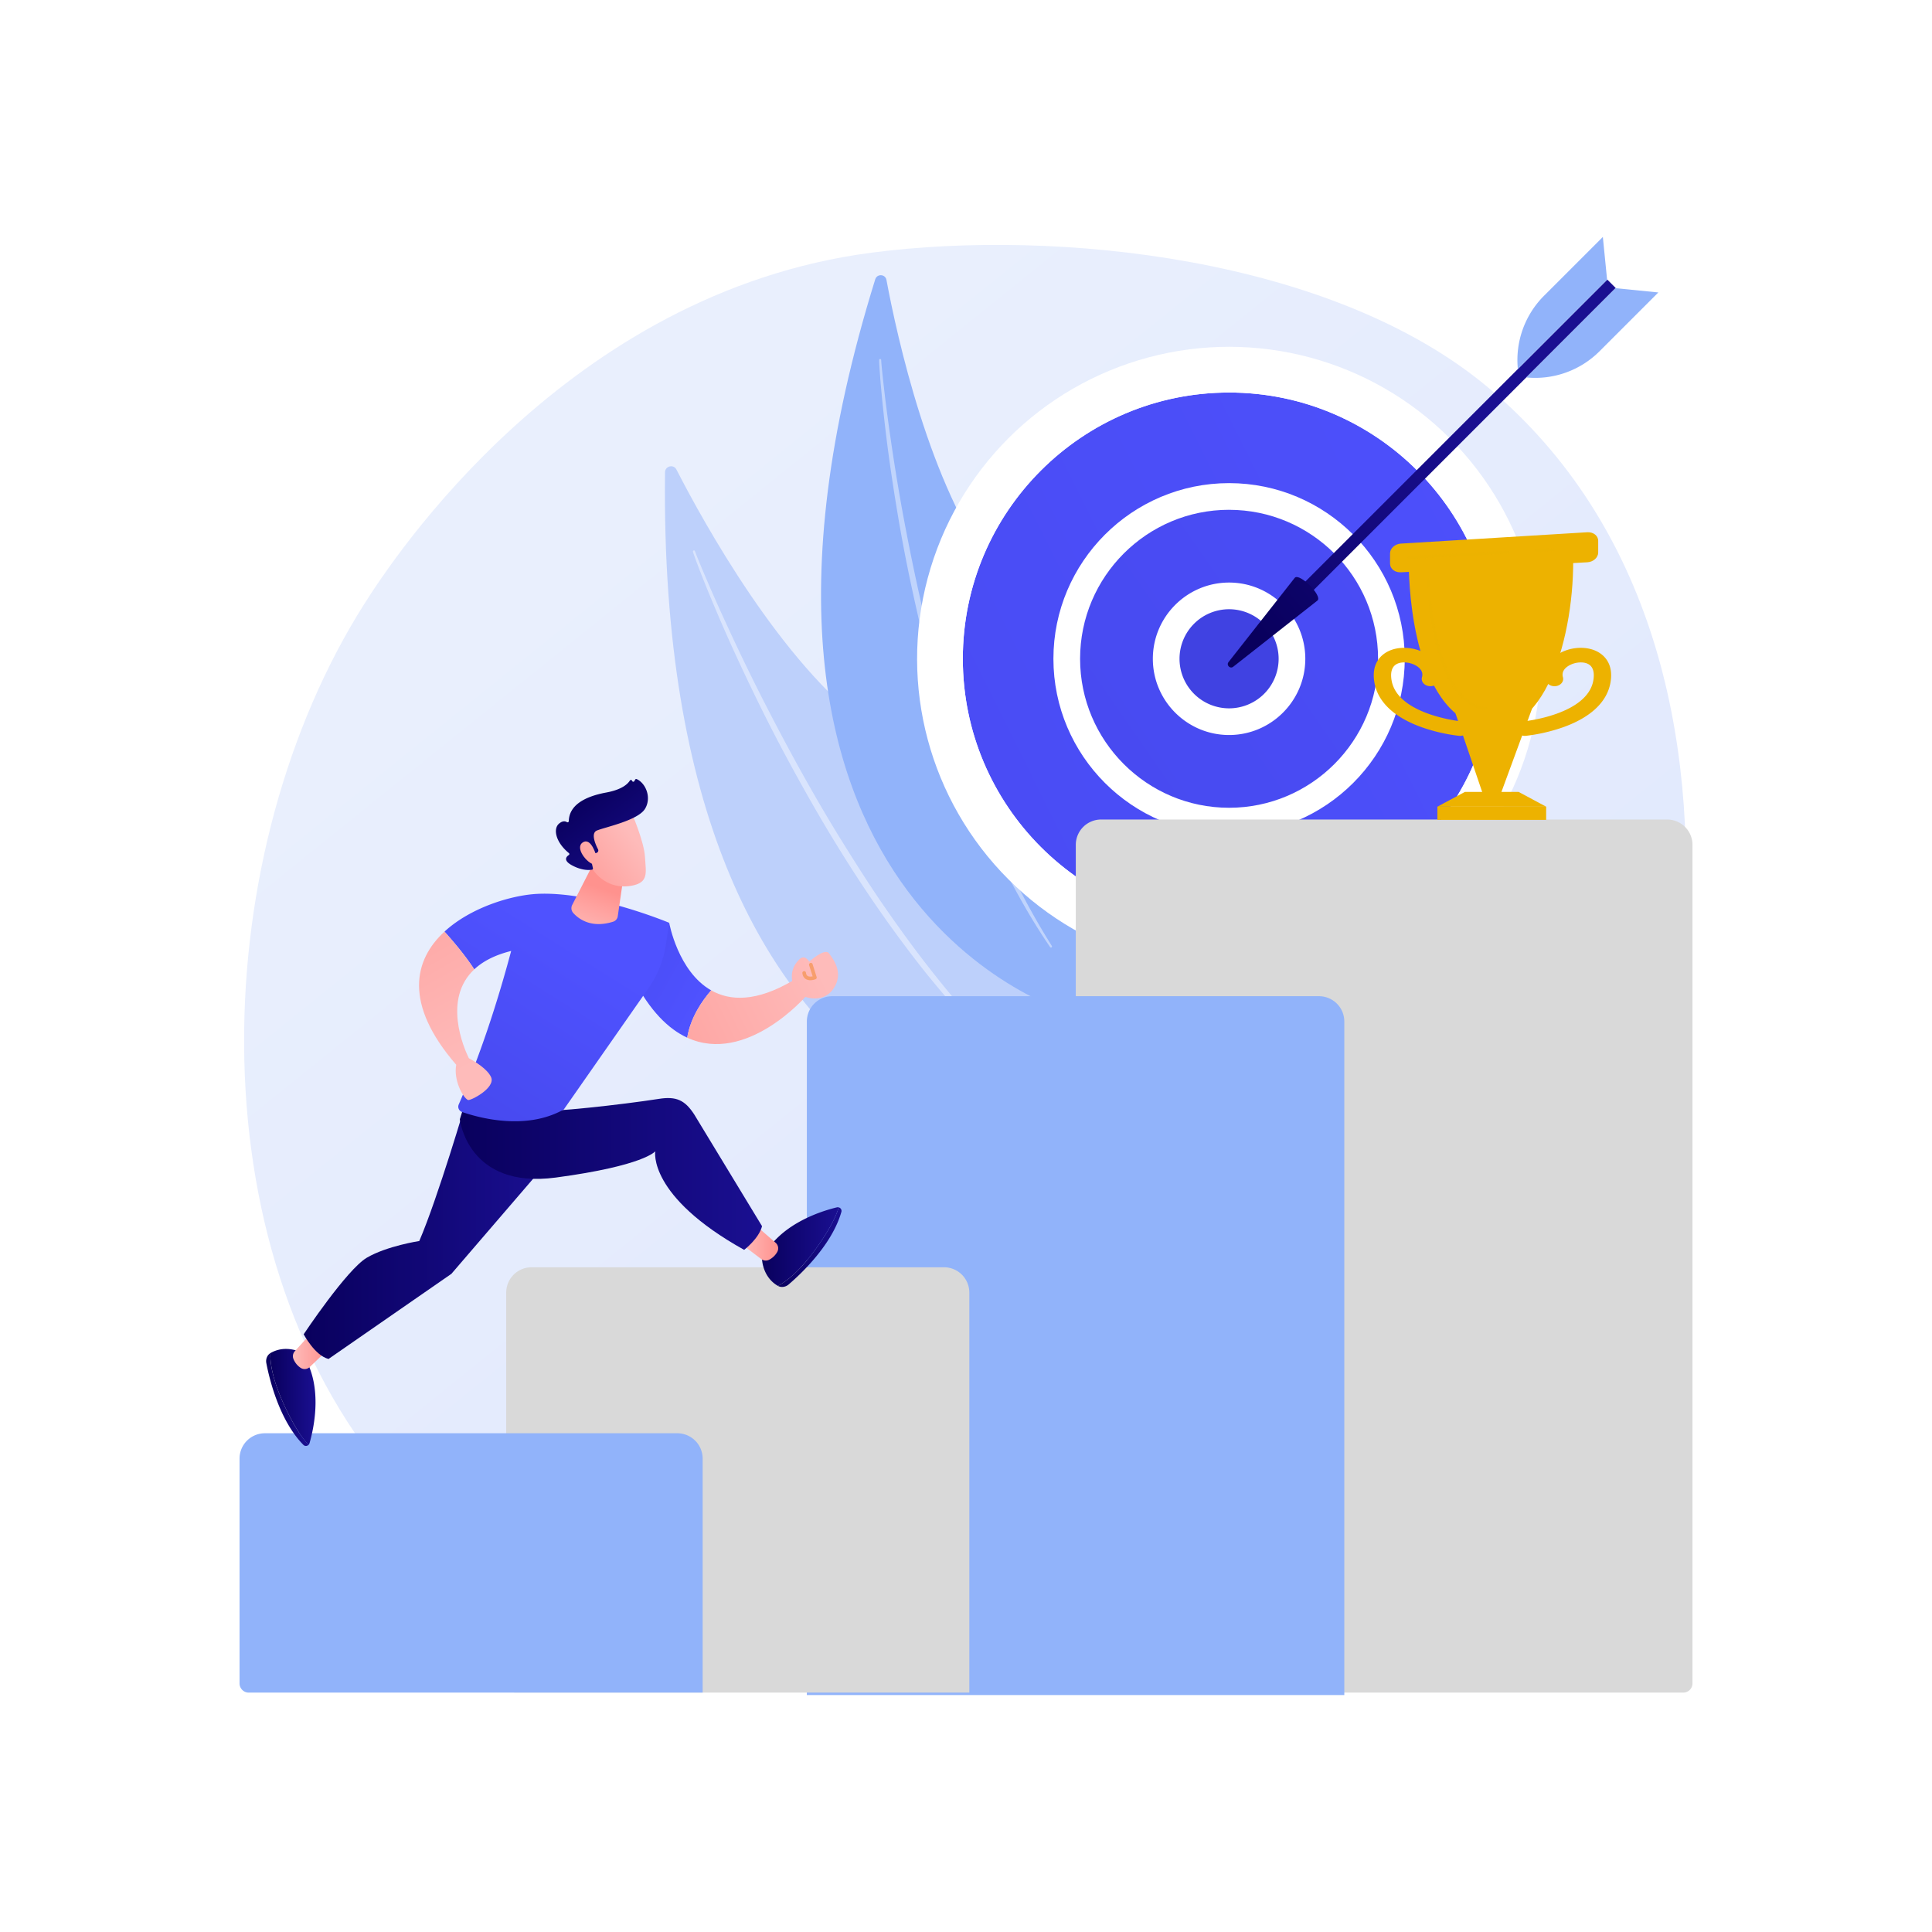 <svg xmlns="http://www.w3.org/2000/svg" xmlns:xlink="http://www.w3.org/1999/xlink" viewBox="0 0 3710 3710"><defs><style>.cls-1,.cls-4{fill:#fff;}.cls-2{fill:url(#linear-gradient);}.cls-3{fill:#bdd0fb;}.cls-4{opacity:0.43;}.cls-5{fill:#91b3fa;}.cls-6{fill:url(#linear-gradient-2);}.cls-7{fill:url(#linear-gradient-3);}.cls-8{fill:url(#linear-gradient-4);}.cls-9{fill:url(#linear-gradient-5);}.cls-10{fill:url(#linear-gradient-6);}.cls-11{fill:#d9d9d9;}.cls-12,.cls-13{fill:#edb200;}.cls-13{opacity:0.63;}.cls-14{fill:url(#linear-gradient-7);}.cls-15{fill:url(#linear-gradient-8);}.cls-16{fill:url(#linear-gradient-9);}.cls-17{fill:#f79e6d;}.cls-18{fill:url(#linear-gradient-10);}.cls-19{fill:url(#linear-gradient-11);}.cls-20{fill:url(#linear-gradient-12);}.cls-21{fill:url(#linear-gradient-13);}.cls-22{fill:url(#linear-gradient-14);}.cls-23{fill:url(#linear-gradient-15);}.cls-24{fill:url(#linear-gradient-16);}.cls-25{fill:url(#linear-gradient-17);}.cls-26{fill:url(#linear-gradient-18);}.cls-27{fill:url(#linear-gradient-19);}.cls-28{fill:url(#linear-gradient-20);}.cls-29{fill:url(#linear-gradient-21);}.cls-30{fill:url(#linear-gradient-22);}.cls-31{fill:url(#linear-gradient-23);}</style><linearGradient id="linear-gradient" x1="3580.32" y1="3984.82" x2="1158.92" y2="977.59" gradientUnits="userSpaceOnUse"><stop offset="0" stop-color="#dae3fe"/><stop offset="1" stop-color="#e9effd"/></linearGradient><linearGradient id="linear-gradient-2" x1="3558.04" y1="667.87" x2="-1069.94" y2="2975.15" gradientUnits="userSpaceOnUse"><stop offset="0" stop-color="#4f52ff"/><stop offset="1" stop-color="#4042e2"/></linearGradient><linearGradient id="linear-gradient-3" x1="4035.07" y1="107.04" x2="57.69" y2="2857" gradientTransform="translate(1585.81 -1298.37) rotate(45)" xlink:href="#linear-gradient-2"/><linearGradient id="linear-gradient-4" x1="3070.42" y1="-342.33" x2="2688.11" y2="522.9" gradientTransform="translate(2949.32 -1347.17) rotate(74.52)" xlink:href="#linear-gradient-2"/><linearGradient id="linear-gradient-5" x1="27.37" y1="4808.07" x2="-155.31" y2="5550.18" gradientTransform="translate(2929.31 -4638.98)" gradientUnits="userSpaceOnUse"><stop offset="0" stop-color="#09005d"/><stop offset="1" stop-color="#1a0f91"/></linearGradient><linearGradient id="linear-gradient-6" x1="-128.39" y1="4964.06" x2="-184.21" y2="5562.85" gradientTransform="translate(-1192.26 4633.17) rotate(-135)" xlink:href="#linear-gradient-5"/><linearGradient id="linear-gradient-7" x1="1354.68" y1="1911.42" x2="932.06" y2="1678.5" xlink:href="#linear-gradient-2"/><linearGradient id="linear-gradient-8" x1="1574.95" y1="1863.34" x2="1054.48" y2="2115.47" gradientUnits="userSpaceOnUse"><stop offset="0" stop-color="#febbba"/><stop offset="1" stop-color="#ff928e"/></linearGradient><linearGradient id="linear-gradient-9" x1="1577.43" y1="1868.46" x2="1056.96" y2="2120.59" xlink:href="#linear-gradient-8"/><linearGradient id="linear-gradient-10" x1="511.06" y1="2687.5" x2="592.54" y2="2687.5" gradientTransform="matrix(1, 0, 0, 1, 0, 0)" xlink:href="#linear-gradient-5"/><linearGradient id="linear-gradient-11" x1="519.2" y1="2682.38" x2="605.91" y2="2682.38" gradientTransform="matrix(1, 0, 0, 1, 0, 0)" xlink:href="#linear-gradient-5"/><linearGradient id="linear-gradient-12" x1="562.49" y1="2594.7" x2="626.25" y2="2594.7" xlink:href="#linear-gradient-8"/><linearGradient id="linear-gradient-13" x1="1493.8" y1="2394.94" x2="1615.94" y2="2394.94" gradientTransform="matrix(1, 0, 0, 1, 0, 0)" xlink:href="#linear-gradient-5"/><linearGradient id="linear-gradient-14" x1="1463.35" y1="2393.8" x2="1610.64" y2="2393.8" gradientTransform="matrix(1, 0, 0, 1, 0, 0)" xlink:href="#linear-gradient-5"/><linearGradient id="linear-gradient-15" x1="1424.31" y1="2389.54" x2="1494.36" y2="2389.54" xlink:href="#linear-gradient-8"/><linearGradient id="linear-gradient-16" x1="583.14" y1="2361.45" x2="1055.11" y2="2361.45" gradientTransform="matrix(1, 0, 0, 1, 0, 0)" xlink:href="#linear-gradient-5"/><linearGradient id="linear-gradient-17" x1="882.99" y1="2249.08" x2="1463.35" y2="2249.08" gradientTransform="matrix(1, 0, 0, 1, 0, 0)" xlink:href="#linear-gradient-5"/><linearGradient id="linear-gradient-18" x1="1081.37" y1="1792.59" x2="697.17" y2="2404.91" xlink:href="#linear-gradient-2"/><linearGradient id="linear-gradient-19" x1="929.03" y1="2033.53" x2="619.27" y2="1486.04" xlink:href="#linear-gradient-8"/><linearGradient id="linear-gradient-20" x1="1124.85" y1="1799.23" x2="1157.27" y2="1706.78" xlink:href="#linear-gradient-8"/><linearGradient id="linear-gradient-21" x1="1217.17" y1="1608.64" x2="1074.93" y2="1717.48" xlink:href="#linear-gradient-8"/><linearGradient id="linear-gradient-22" x1="1117.04" y1="1522.46" x2="1249.52" y2="1693.03" gradientTransform="matrix(1, 0, 0, 1, 0, 0)" xlink:href="#linear-gradient-5"/><linearGradient id="linear-gradient-23" x1="1199.53" y1="1585.58" x2="1057.28" y2="1694.42" xlink:href="#linear-gradient-8"/></defs><g id="Illustration"><rect class="cls-1" width="3710" height="3710"/><path class="cls-2" d="M2894.69,2776.6c-49.76,63.76-180.07,198-223.09,225.9-382.54,247.79-942.59,169-1065.68,144-181.77-36.92-602.07-5.86-856.09-304.58C365.52,2390,401.43,1629.83,699.53,1159.82c54.53-86,388.53-598.08,973.94-674.6,354.28-46.31,885.13,8.37,1184.2,258.93C3485.44,1270.1,3216.94,2363.66,2894.69,2776.6Z"/><path class="cls-3" d="M1277.06,906.85c.14-12.07,16.4-15.93,21.91-5.19,53.25,103.84,201.39,371.74,370.78,495.47,275.81,201.47,507.46,572.52,405.16,809.82C2074.91,2207,1261.27,2221.86,1277.06,906.85Z"/><path class="cls-4" d="M1330.68,1059.55c1,3.54,2.12,6.38,3.19,9.49l3.33,9.1,6.87,18.11c4.67,12,9.51,24,14.35,36q14.67,35.83,30.14,71.31c20.66,47.3,42.61,94,65.25,140.42s46.45,92.22,71.29,137.49,50.4,90.16,77.39,134.21c53.8,88.18,112.44,173.53,176.88,254.38,32.64,40.09,66.34,79.33,102.25,116.54,36.16,36.94,73.91,72.36,114.07,104.87a2,2,0,0,0,2.63-3.11l0,0a1500.28,1500.28,0,0,1-110.57-107.53c-35.1-37.57-68-77.16-99.8-117.54s-62-82.09-91.16-124.42-56.62-85.9-83.79-129.59c-54-87.63-103.27-178.1-150-269.84q-34.92-68.88-67.17-139.11-16.2-35.05-31.68-70.45l-15.17-35.53-7.39-17.83-3.6-8.94c-1.13-3-2.39-6.1-3.27-8.73l-.15-.43a2,2,0,0,0-3.85,1.2Z"/><path class="cls-5" d="M1680.73,536.29c3.42-11,19.39-10.14,21.51,1.21,20.5,109.75,83.27,395.85,204.86,555.53,198,260,309.18,663.46,150.63,853.17C2057.73,1946.2,1307.51,1737.91,1680.73,536.29Z"/><path class="cls-4" d="M1688.21,690.94c0,3.53.2,6.44.33,9.59l.58,9.25,1.35,18.48c1,12.31,2.17,24.6,3.34,36.89q3.68,36.86,8.17,73.62c6,49,13.41,97.85,21.51,146.58s17.43,97.24,27.86,145.54,21.62,96.43,34.35,144.19c25.28,95.55,55.79,189.81,92.83,281.54,19,45.66,39.21,90.85,62,134.77,23.09,43.73,48.06,86.51,76,127.27a2,2,0,0,0,2.76.51,2,2,0,0,0,.55-2.68v0a1433.7,1433.7,0,0,1-72-128.78c-21.94-44-41.29-89.31-59.44-135s-34.42-92.18-49.64-139-28.48-94.22-41.49-141.69c-25.6-95.08-46.11-191.49-64-288.37q-13.23-72.69-23.66-145.89-5.31-36.57-9.85-73.25l-4.23-36.71-1.92-18.37-.86-9.18c-.23-3-.53-6.25-.63-8.89v-.45a2,2,0,0,0-3.93.05Z"/><circle class="cls-1" cx="2360.18" cy="1265.06" r="599.09" transform="translate(-203.25 2039.43) rotate(-45)"/><circle class="cls-6" cx="2360.18" cy="1265.06" r="511.3"/><path class="cls-1" d="M2360.18,1802c-296,0-536.91-240.86-536.91-536.91s240.86-536.91,536.91-536.91S2897.09,969,2897.09,1265.06,2656.23,1802,2360.18,1802Zm0-1048.21c-281.93,0-511.29,229.36-511.29,511.3s229.36,511.29,511.29,511.29,511.3-229.36,511.3-511.29S2642.11,753.76,2360.18,753.76Z"/><circle class="cls-7" cx="2360.18" cy="1265.06" r="311.71" transform="translate(-203.25 2039.43) rotate(-45)"/><path class="cls-1" d="M2360.18,1602.38c-186,0-337.32-151.32-337.32-337.32s151.32-337.32,337.32-337.32,337.32,151.32,337.32,337.32S2546.18,1602.38,2360.18,1602.38Zm0-623.42c-157.76,0-286.1,128.34-286.1,286.1s128.34,286.1,286.1,286.1,286.1-128.35,286.1-286.1S2517.94,979,2360.18,979Z"/><circle class="cls-8" cx="2360.18" cy="1265.06" r="120.77" transform="translate(511.02 3201.91) rotate(-74.52)"/><path class="cls-1" d="M2360.18,1411.43c-80.71,0-146.37-65.66-146.37-146.37s65.66-146.38,146.37-146.38,146.38,65.66,146.38,146.38S2440.89,1411.43,2360.18,1411.43Zm0-241.53a95.16,95.16,0,1,0,95.16,95.16A95.26,95.26,0,0,0,2360.18,1169.9Z"/><rect class="cls-9" x="2777.4" y="418.35" width="22.83" height="864.67" transform="translate(4159.32 3424.18) rotate(-135)"/><path class="cls-10" d="M2486.47,1109.36c9.27-9.26,52.94,34.4,43.67,43.67l-162,127.33c-6,4.7-13.74-3-9-9Z"/><path class="cls-5" d="M3102.25,553.4l82.25,8.18L3071.58,674.49a174.56,174.56,0,0,1-140.7,50.28h0Z"/><path class="cls-5" d="M3086.1,537.25,3077.93,455,2965,567.92a174.58,174.58,0,0,0-50.28,140.7h0Z"/><path class="cls-11" d="M2114.5,1573.7H3201.38a48.66,48.66,0,0,1,48.66,48.66V3232.6a17.69,17.69,0,0,1-17.69,17.69H2065.84a0,0,0,0,1,0,0V1622.36A48.66,48.66,0,0,1,2114.5,1573.7Z"/><path class="cls-5" d="M1598,1913H2532.8a48.66,48.66,0,0,1,48.66,48.66V3255a0,0,0,0,1,0,0H1549.38a0,0,0,0,1,0,0V1961.63A48.66,48.66,0,0,1,1598,1913Z"/><path class="cls-11" d="M1020.74,2433.53h792a48.66,48.66,0,0,1,48.66,48.66v768.1a0,0,0,0,1,0,0H989.77a17.69,17.69,0,0,1-17.69-17.69V2482.19A48.66,48.66,0,0,1,1020.74,2433.53Z"/><path class="cls-5" d="M508.62,2752.27h792a48.66,48.66,0,0,1,48.66,48.66v449.37a0,0,0,0,1,0,0H477.64A17.69,17.69,0,0,1,460,3232.6V2800.93A48.66,48.66,0,0,1,508.62,2752.27Z"/><polygon class="cls-12" points="2881.46 1525.43 2847.79 1525.43 2794.85 1369.7 2942 1360.76 2881.46 1525.43"/><path class="cls-12" d="M2705.27,1080.38c-.17,13.14-.17,270.49,130.47,312.28s189.65-176,185-331Z"/><rect class="cls-12" x="2760.2" y="1549.05" width="208.86" height="25.36"/><polygon class="cls-12" points="2969.05 1549.05 2760.2 1549.05 2813.06 1520.7 2916.2 1520.7 2969.05 1549.05"/><path class="cls-12" d="M2690.13,1043.86c-11.47.7-20.85,9.19-20.85,18.87v19.79c0,9.68,9.39,17.09,20.86,16.48l358-19.27c11.47-.62,20.86-9,20.86-18.72V1038.4c0-9.67-9.38-17-20.85-16.33Z"/><path class="cls-12" d="M2928.26,1413.11c-8.35,0-15.55-5.27-16.52-12.42-1-7.68,5.51-14.63,14.64-15.51,1.74-.17,121.88-12.86,133.28-78.62,1.92-11.09,1.7-25.57-10.22-31.61-9.84-5-26-3.41-37.47,3.68-6.55,4-13.72,11.1-10.67,21.85,2.13,7.53-3.38,15.08-12.32,16.88s-17.92-2.85-20.05-10.37c-5.53-19.5,3.22-38.55,23.39-51,22.41-13.8,53-15.89,74.29-5.08,12.47,6.32,32.42,22.48,26,59.67-6.37,36.76-37.07,66.22-88.79,85.17a329.87,329.87,0,0,1-73.63,17.24C2929.53,1413.08,2928.89,1413.11,2928.26,1413.11Z"/><path class="cls-12" d="M2803.65,1413.11c8.34,0,15.54-5.27,16.51-12.42,1-7.68-5.51-14.63-14.64-15.51-1.73-.17-121.88-12.86-133.27-78.62-1.92-11.09-1.71-25.57,10.21-31.61,9.84-5,25.95-3.41,37.47,3.68,6.55,4,13.72,11.1,10.67,21.85-2.13,7.53,3.38,15.08,12.33,16.88s17.91-2.85,20-10.37c5.53-19.5-3.21-38.55-23.39-51-22.41-13.8-53-15.89-74.29-5.08-12.47,6.32-32.42,22.48-26,59.67,6.37,36.76,37.07,66.22,88.79,85.17a329.87,329.87,0,0,0,73.63,17.24C2802.38,1413.08,2803,1413.11,2803.65,1413.11Z"/><path class="cls-13" d="M2949.84,1060.16a2.72,2.72,0,0,1-.14-5.44l32-1.72a2.72,2.72,0,0,1,.3,5.44l-32,1.72Z"/><path class="cls-13" d="M2705.26,1073.32a2.72,2.72,0,0,1-.15-5.44l191-10.27a2.72,2.72,0,1,1,.3,5.43l-191,10.28Z"/><path class="cls-13" d="M2853.17,1363.48h-.32c-34.59-4-62.24-32.15-82.19-83.72-16.47-42.59-24.24-92.43-27.86-126.74a2.72,2.72,0,1,1,5.41-.57c6.22,58.9,28.92,196.84,105.26,205.62a2.72,2.72,0,0,1-.3,5.42Z"/><path class="cls-13" d="M2743.2,1128.54a2.73,2.73,0,0,1-2.72-2.55c-.51-7.85-.64-12.37-.65-12.56a2.72,2.72,0,0,1,2.64-2.8,2.62,2.62,0,0,1,2.8,2.64s.14,4.62.64,12.37a2.72,2.72,0,0,1-2.54,2.89Z"/><path class="cls-14" d="M1285.08,1772.12,1215.8,1878.7c32.23,62.78,68,97.44,103.84,113.92,6.39-39.11,29.24-71.58,46-90.87C1301.77,1865.41,1285.08,1772.12,1285.08,1772.12Z"/><path class="cls-15" d="M1523.1,1882.62c-70.93,42-121.62,39.51-157.45,19.13-16.77,19.29-39.62,51.76-46,90.87,113.84,52.38,227.84-79.46,227.84-79.46Z"/><path class="cls-16" d="M1527,1900.87s-19.15-33.38,8.39-59c0,0,8.88-10.13,18.62,4.75,0,0,29.63-26.89,37.73-16.06s29.57,37.66,8.6,68.25C1579.09,1929.74,1536.31,1916,1527,1900.87Z"/><path class="cls-17" d="M1556.07,1882.29a16.64,16.64,0,0,1-8.54-2.11c-2.61-1.55-5.9-4.78-6.74-11.38a3.46,3.46,0,1,1,6.87-.88c.4,3.11,1.51,5.17,3.39,6.29,2.63,1.57,6.54,1.25,9.44.62l-6.71-21.28a3.46,3.46,0,0,1,6.61-2.08l7.77,24.65a3.46,3.46,0,0,1-2,4.27A29.87,29.87,0,0,1,1556.07,1882.29Z"/><path class="cls-18" d="M519.27,2598.36c-6.17,3.71-9.32,11.53-7.85,19.19,5.78,30.13,24.79,109.73,71,156.85a6.92,6.92,0,0,0,10.16,0c-11.69-12.18-26.18-33-43.13-68.36C523.37,2651.73,518.54,2618.22,519.27,2598.36Z"/><path class="cls-19" d="M578.88,2597.24s-29.77-16.19-59.41,1l-.2.14c-.73,19.86,4.1,53.37,30.14,107.71,17,35.36,31.44,56.18,43.13,68.36a8,8,0,0,0,1.93-3.39C603.14,2740.92,621.45,2657.2,578.88,2597.24Z"/><path class="cls-20" d="M621.88,2599.11l-27,25.88a14.14,14.14,0,0,1-17.6,1.66,37.11,37.11,0,0,1-13.71-16.89,14.23,14.23,0,0,1,2.6-15.06l26.93-29.63a14.2,14.2,0,0,1,22.73,2.33l8.42,14.24A14.2,14.2,0,0,1,621.88,2599.11Z"/><path class="cls-21" d="M1493.8,2469.28c6.27,3.53,14.62,2.4,20.55-2.66,23.34-19.92,83.14-75.78,101.29-139.21a6.93,6.93,0,0,0-5-8.85c-4.81,16.18-15.75,39.07-38.11,71.28C1538.16,2439.34,1511.41,2460.1,1493.8,2469.28Z"/><path class="cls-22" d="M1463.35,2418s.64,33.88,30.22,51.16a1.63,1.63,0,0,0,.23.11c17.61-9.18,44.36-29.94,78.73-79.44,22.36-32.21,33.3-55.1,38.11-71.28a8,8,0,0,0-3.9,0C1576.26,2325.91,1494.44,2351.36,1463.35,2418Z"/><path class="cls-23" d="M1461.27,2361.91l28.18,24.55a14.15,14.15,0,0,1,3.23,17.38,37.06,37.06,0,0,1-15.61,15.17,14.22,14.22,0,0,1-15.23-1.24l-31.91-24.18a14.19,14.19,0,0,1,.29-22.84l13.43-9.66A14.2,14.2,0,0,1,1461.27,2361.91Z"/><path class="cls-24" d="M895.7,2113.36s-55,187.39-90.57,269.75c0,0-62.16,9.48-100.64,32s-121.35,147.08-121.35,147.08,21.64,41.09,47.76,47.39l235.92-163.46,188.29-219-8.94-101.56Z"/><path class="cls-25" d="M899.09,2098.08,883,2149.39s14.72,134.53,184.32,111.85,190.92-50.38,190.92-50.38-14.72,85.92,170.73,189.23c0,0,28.19-21.28,34.39-45.45l-130-214.2c-18.08-28.09-34.84-35.49-67.85-30.33-73,11.41-209.65,26.29-230.33,22.76Z"/><path class="cls-26" d="M1031.55,1716.51c-49.43,2.51-127.56,26-178,72.46,15.51,17.13,39.38,45,57.17,72.47,15.9-14.93,38.73-27.36,70.87-35.32C953.79,1930,921,2028.89,880.93,2120.85a10.73,10.73,0,0,0,6.27,14.47c31,10.79,122.29,36.5,195.53-4.89l162.39-232.52a199,199,0,0,0,33.55-83.84l6.41-42S1139.24,1711,1031.55,1716.51Z"/><path class="cls-27" d="M943,2068.36c-7.06-15.58-31.22-30.14-42.76-36.4-10-20.68-50.07-113.68,10.47-170.52-17.79-27.5-41.66-55.34-57.17-72.47-58.23,53.61-79.55,137.82,22.56,255.73-5.57,29,12.61,62.85,22.45,67.59C903.07,2114.47,952.36,2089.07,943,2068.36Z"/><path class="cls-28" d="M1141.23,1654.75l-42.42,83a13.73,13.73,0,0,0,2,15.43c10.27,11.44,34.53,30,76.74,16.7a12.8,12.8,0,0,0,8.71-10.38l11-75.42Z"/><path class="cls-29" d="M1212,1558.32s24.88,57.16,26.55,87.17S1246.65,1695,1212,1701s-63.92-11.24-79.75-41.13c0,0-24.8-46-19.24-64.91S1212,1558.32,1212,1558.32Z"/><path class="cls-30" d="M1144.07,1638.38l2-.87a4.76,4.76,0,0,0,2.33-6.54c-4.89-9.45-14.43-31.11-2.11-36.16,15.88-6.51,78.76-19.34,92.33-41.65,13-21.45,1.49-49.13-15.88-57a2.39,2.39,0,0,0-3.12,1l-1.45,2.74a2.36,2.36,0,0,1-4.35-.44h0a2.34,2.34,0,0,0-4.24-.61c-4.17,6.67-15.43,17.5-45.55,23.05-42.79,7.9-71.09,25.22-71.79,54.79a2.36,2.36,0,0,1-3.65,2c-3.16-1.93-8.21-2.83-15,2.85-11.76,9.88-6.95,35.52,18.82,56.61a2.34,2.34,0,0,1-.11,3.77c-4.67,3-11.64,10.28,6.4,19.92,18.67,10,32.6,9.16,38,8.27a2.35,2.35,0,0,0,1.9-2.83l-5.73-26a2.37,2.37,0,0,1,2.31-2.87Z"/><path class="cls-31" d="M1145.14,1643.87s-9.49-36.51-25.86-26.28,8.5,40.91,21.66,42.28Z"/></g></svg>